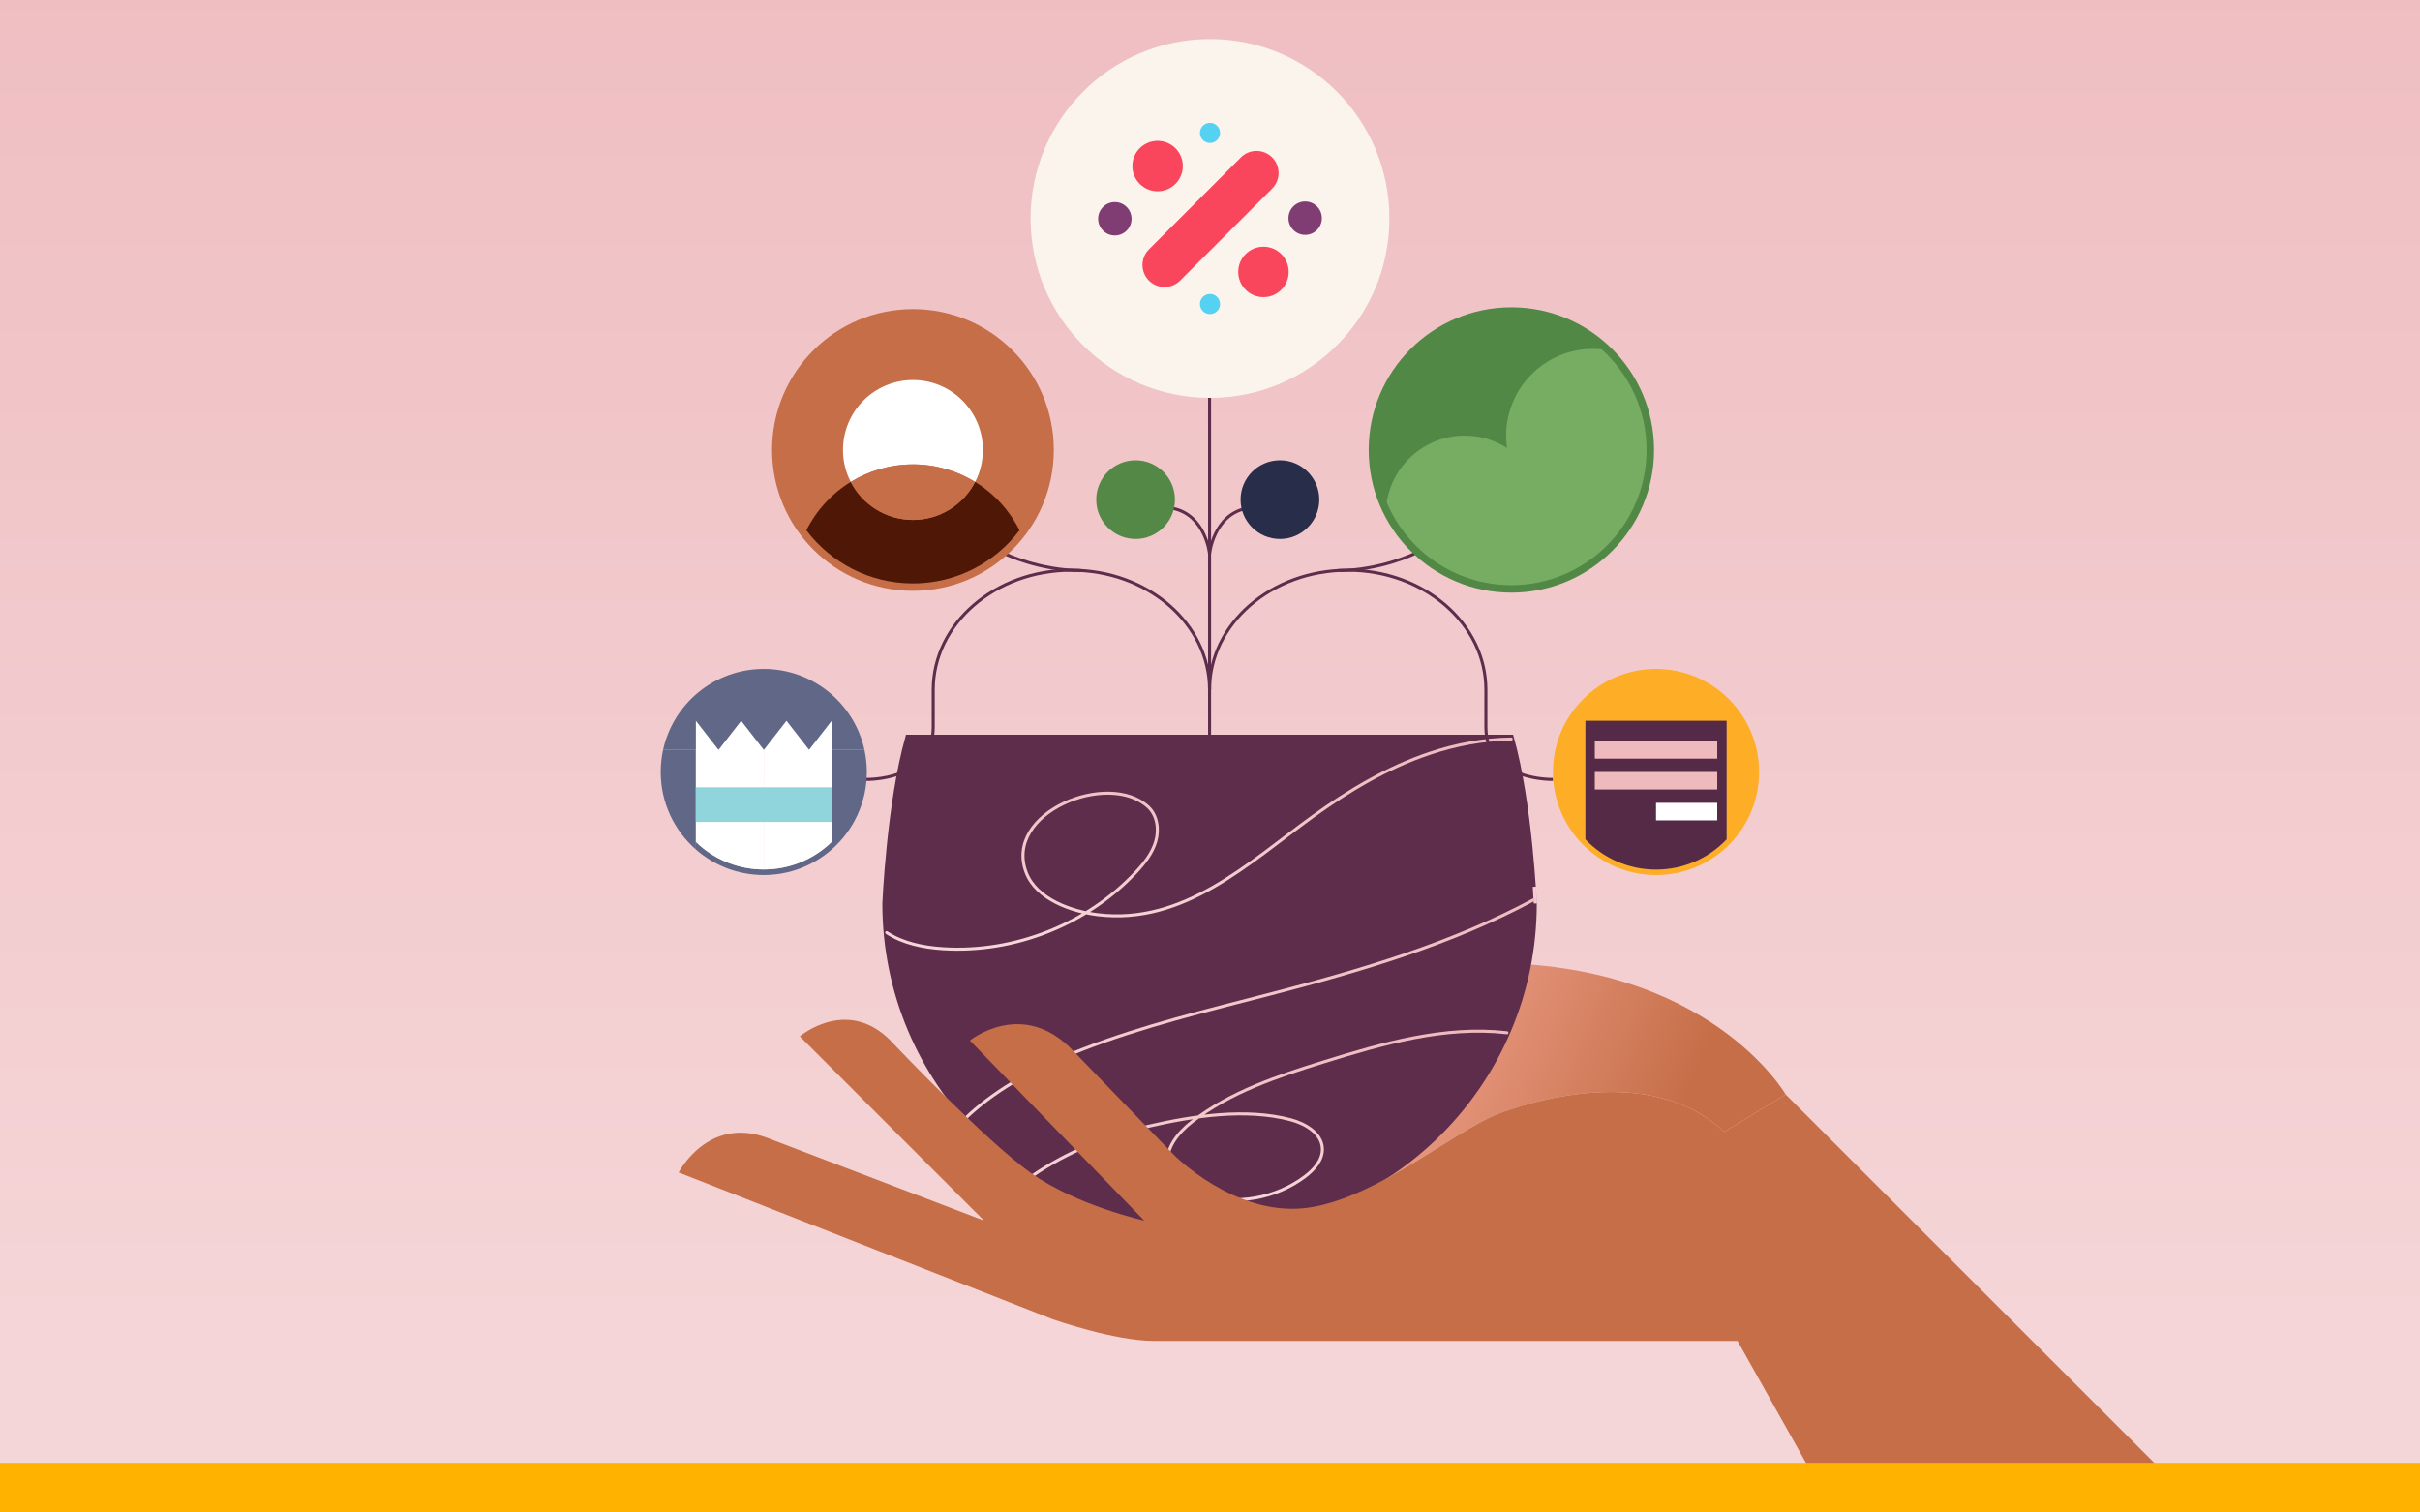 <?xml version="1.0" encoding="utf-8"?>
<!-- Generator: Adobe Illustrator 24.2.1, SVG Export Plug-In . SVG Version: 6.00 Build 0)  -->
<svg version="1.1" id="Layer_1" xmlns="http://www.w3.org/2000/svg" xmlns:xlink="http://www.w3.org/1999/xlink" x="0px" y="0px"
	 viewBox="0 0 400 250" style="enable-background:new 0 0 400 250;" xml:space="preserve">
<rect x="0" y="0" width="400" height="250" fill="#808080" stroke="none"/>
<style type="text/css">
	.st0{fill:url(#SVGID_1_);}
	.st1{fill:url(#SVGID_2_);}
	.st2{fill:#5E2D4C;stroke:#5E2D4C;stroke-miterlimit:10;}
	.st3{fill:none;stroke:url(#SVGID_3_);stroke-width:0.5;stroke-linecap:round;stroke-linejoin:round;stroke-miterlimit:10;}
	.st4{fill:none;stroke:url(#SVGID_4_);stroke-width:0.5;stroke-linecap:round;stroke-linejoin:round;stroke-miterlimit:10;}
	.st5{fill:none;stroke:url(#SVGID_5_);stroke-width:0.5;stroke-linecap:round;stroke-linejoin:round;stroke-miterlimit:10;}
	.st6{fill:#C66E48;}
	.st7{fill:#FFB300;}
	.st8{fill:none;stroke:#5E2D4C;stroke-width:0.5;stroke-miterlimit:10;}
	.st9{fill:#548846;}
	.st10{fill:#282D4A;}
	.st11{fill:#528846;}
	.st12{fill:#77AD62;}
	.st13{fill:#FEAD26;}
	.st14{fill:#552A47;}
	.st15{fill:#EEBABD;}
	.st16{fill:#FFFFFF;}
	.st17{fill:#C56E48;}
	.st18{fill:#4E1706;}
	.st19{fill:#616786;}
	.st20{fill:#91D5DC;}
	.st21{fill:#FBF4EC;}
	.st22{fill:#F9465C;}
	.st23{fill:#7F3D73;}
	.st24{fill:#55D1F2;}
</style>
<linearGradient id="SVGID_1_" gradientUnits="userSpaceOnUse" x1="200" y1="229.913" x2="200" y2="-42.078">
	<stop  offset="0" style="stop-color:#F5D6D8"/>
	<stop  offset="1" style="stop-color:#EEBABE"/>
</linearGradient>
<rect y="0" class="st0" width="400" height="250"/>
<linearGradient id="SVGID_2_" gradientUnits="userSpaceOnUse" x1="239.601" y1="177.777" x2="274.207" y2="192.257">
	<stop  offset="0" style="stop-color:#E5957C"/>
	<stop  offset="1" style="stop-color:#C66E48"/>
</linearGradient>
<path class="st1" d="M285.002,187.077l10.15-6.173c0,0-12.596-21.884-49.347-21.733
	l-23.971,39.005c9.905-3.574,20.047-11.991,26.27-14.254
	C255.648,181.178,273.754,176.515,285.002,187.077z"/>
<path class="st2" d="M249.725,121.936h-49.797H150.131
	c-3.082,10.959-3.788,27.398-3.788,27.398c0,29.594,23.991,53.585,53.585,53.585
	s53.585-23.991,53.585-53.585C253.513,149.335,252.807,132.895,249.725,121.936z"/>
<linearGradient id="SVGID_3_" gradientUnits="userSpaceOnUse" x1="198.171" y1="157.14" x2="198.171" y2="121.907">
	<stop  offset="0" style="stop-color:#F5D6D8"/>
	<stop  offset="1" style="stop-color:#EEBABE"/>
</linearGradient>
<path class="st3" d="M146.556,154.153c2.687,1.769,6.084,2.459,9.347,2.663
	c11.778,0.737,23.787-4.029,31.854-12.643c1.399-1.494,2.716-3.154,3.284-5.121
	c0.568-1.967,0.24-4.306-1.269-5.691c-6.603-6.06-23.925,0.949-20.156,10.852
	c1.687,4.433,7.524,6.455,11.831,6.98c14.237,1.735,24.944-8.578,35.538-16.227
	c5.934-4.285,12.301-8.075,19.236-10.416c4.363-1.473,8.971-2.35,13.566-2.393"/>
<linearGradient id="SVGID_4_" gradientUnits="userSpaceOnUse" x1="206.605" y1="184.981" x2="206.605" y2="148.464">
	<stop  offset="0" style="stop-color:#F5D6D8"/>
	<stop  offset="1" style="stop-color:#EEBABE"/>
</linearGradient>
<path class="st4" d="M159.697,184.731c0.49-0.475,0.996-0.931,1.511-1.369
	c5.157-4.39,11.33-7.428,17.642-9.882c10.124-3.936,20.726-6.468,31.238-9.204
	c14.909-3.88,29.92-8.29,43.425-15.562"/>
<linearGradient id="SVGID_5_" gradientUnits="userSpaceOnUse" x1="209.912" y1="198.558" x2="209.912" y2="170.188">
	<stop  offset="0" style="stop-color:#F5D6D8"/>
	<stop  offset="1" style="stop-color:#EEBABE"/>
</linearGradient>
<path class="st5" d="M249.083,170.702c-10.279-1.176-20.553,1.792-30.292,4.822
	c-7.539,2.346-15.468,4.974-21.763,9.891c-2.325,1.816-4.578,4.521-3.913,7.395
	c0.566,2.445,3.048,3.946,5.447,4.683c5.76,1.77,12.339,0.609,17.146-3.024
	c1.508-1.14,2.945-2.742,2.866-4.631c-0.106-2.529-2.796-4.106-5.242-4.755
	c-7.374-1.957-16.172-0.624-23.497,1.076c-6.748,1.566-13.357,4.203-19.091,8.121"
	/>
<path class="st6" d="M295.152,180.904l-10.15,6.173
	c-11.248-10.562-29.354-5.898-36.898-3.155
	c-6.223,2.263-16.365,10.68-26.27,14.254c-2.103,0.759-4.196,1.304-6.239,1.52
	c-11.659,1.234-21.535-8.779-21.535-8.779l-16.597-17.146
	c-8.367-8.916-17.146-1.783-17.146-1.783l28.805,29.765
	c0,0-11.111-2.469-18.655-7.819c-7.544-5.349-22.633-21.261-22.633-21.261
	c-7.407-8.367-15.637-1.372-15.637-1.372l30.451,30.451l-35.938-13.717
	c-9.739-3.566-14.54,5.761-14.54,5.761l61.863,24.279
	c0,0,10.15,3.566,16.734,3.566s96.429,0,96.429,0L303.108,250h61.177L295.152,180.904z"/>
<rect y="241.792" class="st7" width="400" height="8.208"/>
<line class="st8" x1="199.928" y1="65.345" x2="199.928" y2="123.154"/>
<path class="st8" d="M199.928,91.535c0,0-0.639-6.388-6.068-7.506"/>
<path class="st8" d="M166.073,91.535c0,0,5.763,2.768,12.623,2.768"/>
<path class="st8" d="M143.166,128.83c0,0,11.085,0.299,11.085-8.624v-6.198
	c0-10.912,10.225-19.758,22.838-19.758s22.838,8.846,22.838,19.758"/>
<path class="st8" d="M199.928,91.535c0,0,0.639-6.388,6.068-7.506"/>
<path class="st8" d="M233.783,91.535c0,0-5.763,2.768-12.623,2.768"/>
<path class="st8" d="M256.689,128.83c0,0-11.085,0.299-11.085-8.624v-6.198
	c0-10.912-10.225-19.758-22.838-19.758s-22.838,8.846-22.838,19.758"/>
<circle class="st9" cx="187.701" cy="82.583" r="6.505"/>
<circle class="st10" cx="211.559" cy="82.583" r="6.505"/>
<g>
	<circle class="st11" cx="249.814" cy="74.374" r="23.584"/>
	<path class="st11" d="M242.1,72.009c2.577,0,4.977,0.75,7,2.04
		c-0.063-0.441-0.107-0.888-0.129-1.342c-0.385-7.914,5.718-14.642,13.632-15.027
		c0.716-0.035,1.423-0.016,2.116,0.052c-3.954-3.543-9.177-5.7-14.905-5.7
		c-12.339,0-22.342,10.003-22.342,22.342c0,3.071,0.62,5.996,1.74,8.659
		C230.183,76.789,235.583,72.009,242.1,72.009z"/>
	<path class="st12" d="M249.814,96.717c12.339,0,22.342-10.003,22.342-22.342
		c0-6.612-2.873-12.552-7.438-16.643c-0.693-0.068-1.399-0.087-2.116-0.052
		c-7.914,0.385-14.017,7.113-13.632,15.027c0.022,0.454,0.066,0.901,0.129,1.342
		c-2.023-1.289-4.423-2.04-7-2.04c-6.517,0-11.917,4.78-12.888,11.025
		C232.595,91.072,240.545,96.717,249.814,96.717z"/>
</g>
<circle class="st13" cx="273.723" cy="127.601" r="17.034"/>
<path class="st13" d="M285.396,119.141v19.601c2.766-2.897,4.464-6.821,4.464-11.142
	c0-8.912-7.225-16.137-16.137-16.137c-8.912,0-16.137,7.225-16.137,16.137
	c0,4.321,1.699,8.245,4.464,11.142v-19.601H285.396z"/>
<path class="st14" d="M273.723,143.737c4.591,0,8.734-1.917,11.672-4.995v-19.601h-23.345
	v19.601C264.989,141.82,269.132,143.737,273.723,143.737z"/>
<rect x="263.605" y="122.499" class="st15" width="20.236" height="2.895"/>
<rect x="263.605" y="127.601" class="st15" width="20.236" height="2.895"/>
<rect x="273.723" y="132.702" class="st16" width="10.118" height="2.895"/>
<g>
	<circle class="st17" cx="150.899" cy="74.374" r="23.285"/>
	<path class="st17" d="M140.613,79.656c-0.815-1.584-1.278-3.378-1.278-5.282
		c0-6.386,5.177-11.564,11.564-11.564c6.386,0,11.564,5.177,11.564,11.564
		c0,1.904-0.463,3.698-1.278,5.282c3.129,1.923,5.679,4.696,7.328,7.998
		c2.79-3.694,4.445-8.293,4.445-13.279c0-12.182-9.876-22.058-22.058-22.058
		c-12.183,0-22.058,9.876-22.058,22.058c0,4.986,1.655,9.585,4.445,13.279
		C134.935,84.352,137.484,81.579,140.613,79.656z"/>
	<path class="st18" d="M150.899,96.433c7.196,0,13.587-3.447,17.613-8.779
		c-1.649-3.302-4.198-6.075-7.328-7.998c-1.919,3.729-5.803,6.282-10.286,6.282
		c-4.483,0-8.367-2.553-10.286-6.282c-3.129,1.923-5.679,4.696-7.327,7.998
		C137.312,92.986,143.703,96.433,150.899,96.433z"/>
	<path class="st16" d="M150.899,62.811c-6.386,0-11.564,5.177-11.564,11.564
		c0,1.904,0.463,3.698,1.278,5.282c2.993-1.839,6.515-2.9,10.286-2.9
		c3.77,0,7.293,1.061,10.286,2.9c0.815-1.584,1.278-3.378,1.278-5.282
		C162.463,67.988,157.286,62.811,150.899,62.811z"/>
	<path class="st17" d="M140.613,79.656c1.919,3.729,5.803,6.282,10.286,6.282
		c4.483,0,8.367-2.553,10.286-6.282c-2.993-1.839-6.515-2.9-10.286-2.9
		C147.129,76.756,143.607,77.817,140.613,79.656z"/>
</g>
<path class="st19" d="M126.243,110.567c-8.153,0-14.968,5.728-16.641,13.38h33.281
	C141.211,116.295,134.396,110.567,126.243,110.567z"/>
<path class="st19" d="M115.014,123.974l0.007-0.011v-0.017h-5.419
	c-0.257,1.177-0.393,2.4-0.393,3.654c0,5.109,2.25,9.693,5.812,12.815V123.974
	H115.014z"/>
<path class="st19" d="M143.276,127.601c0-1.254-0.136-2.477-0.393-3.654h-5.419v0.017
	l0.007,0.011h-0.007v16.442C141.027,137.293,143.276,132.71,143.276,127.601z"/>
<path class="st19" d="M126.243,143.714c-4.066,0-7.78-1.506-10.615-3.991
	c-0.207-0.181-0.409-0.368-0.607-0.56v1.252
	c2.997,2.627,6.923,4.219,11.222,4.219s8.224-1.592,11.222-4.219v-1.252
	c-0.197,0.192-0.4,0.378-0.607,0.56
	C134.023,142.207,130.309,143.714,126.243,143.714z"/>
<path class="st16" d="M126.257,123.946h-0.011l-3.738-4.805l-3.738,4.805h-0.011
	l-3.738-4.805v4.805v0.017l-0.007,0.011h0.007v15.189
	c0.197,0.192,0.4,0.378,0.607,0.56c2.835,2.485,6.549,3.991,10.615,3.991
	c0.01,0,0.019-0,0.029-0v-19.785L126.257,123.946z"/>
<path class="st16" d="M137.464,123.963v-0.017v-4.805l-3.734,4.8l-3.734-4.8
	l-3.724,4.787v19.785c4.055-0.007,7.758-1.512,10.586-3.991
	c0.207-0.181,0.409-0.368,0.607-0.56V123.974h0.007L137.464,123.963z"/>
<rect x="115.021" y="130.133" class="st20" width="22.443" height="5.726"/>
<circle class="st21" cx="200" cy="36.111" r="29.654"/>
<g>
	<g>
		<path class="st22" d="M195.51,27.449c0-2.303-1.867-4.17-4.17-4.17
			c-2.303,0-4.17,1.867-4.17,4.17s1.867,4.17,4.17,4.17
			C193.643,31.619,195.51,29.752,195.51,27.449z"/>
		<circle class="st22" cx="208.836" cy="44.945" r="4.17"/>
		<g>
			<path class="st23" d="M184.272,33.4c-1.525,0-2.761,1.236-2.761,2.761
				c0,1.525,1.236,2.761,2.761,2.761c1.525,0,2.761-1.236,2.761-2.761
				C187.033,34.636,185.797,33.4,184.272,33.4z"/>
			<circle class="st23" cx="215.728" cy="36.062" r="2.761"/>
		</g>
		<g>
			<path class="st24" d="M200,48.59c-0.918,0-1.662,0.744-1.662,1.662
				c0,0.918,0.744,1.662,1.662,1.662c0.918,0,1.662-0.744,1.662-1.662
				C201.662,49.334,200.918,48.59,200,48.59z"/>
			<path class="st24" d="M200,23.632c0.918,0,1.662-0.744,1.662-1.662
				c0-0.918-0.744-1.662-1.662-1.662c-0.918,0-1.662,0.744-1.662,1.662
				C198.338,22.888,199.082,23.632,200,23.632z"/>
		</g>
		<path class="st22" d="M205.112,26.017l-15.204,15.204
			c-1.424,1.424-1.424,3.732,0,5.156c1.424,1.424,3.732,1.424,5.156,0
			l15.204-15.204c1.424-1.424,1.424-3.732,0-5.156
			C208.844,24.594,206.536,24.594,205.112,26.017z"/>
	</g>
</g>
</svg>
